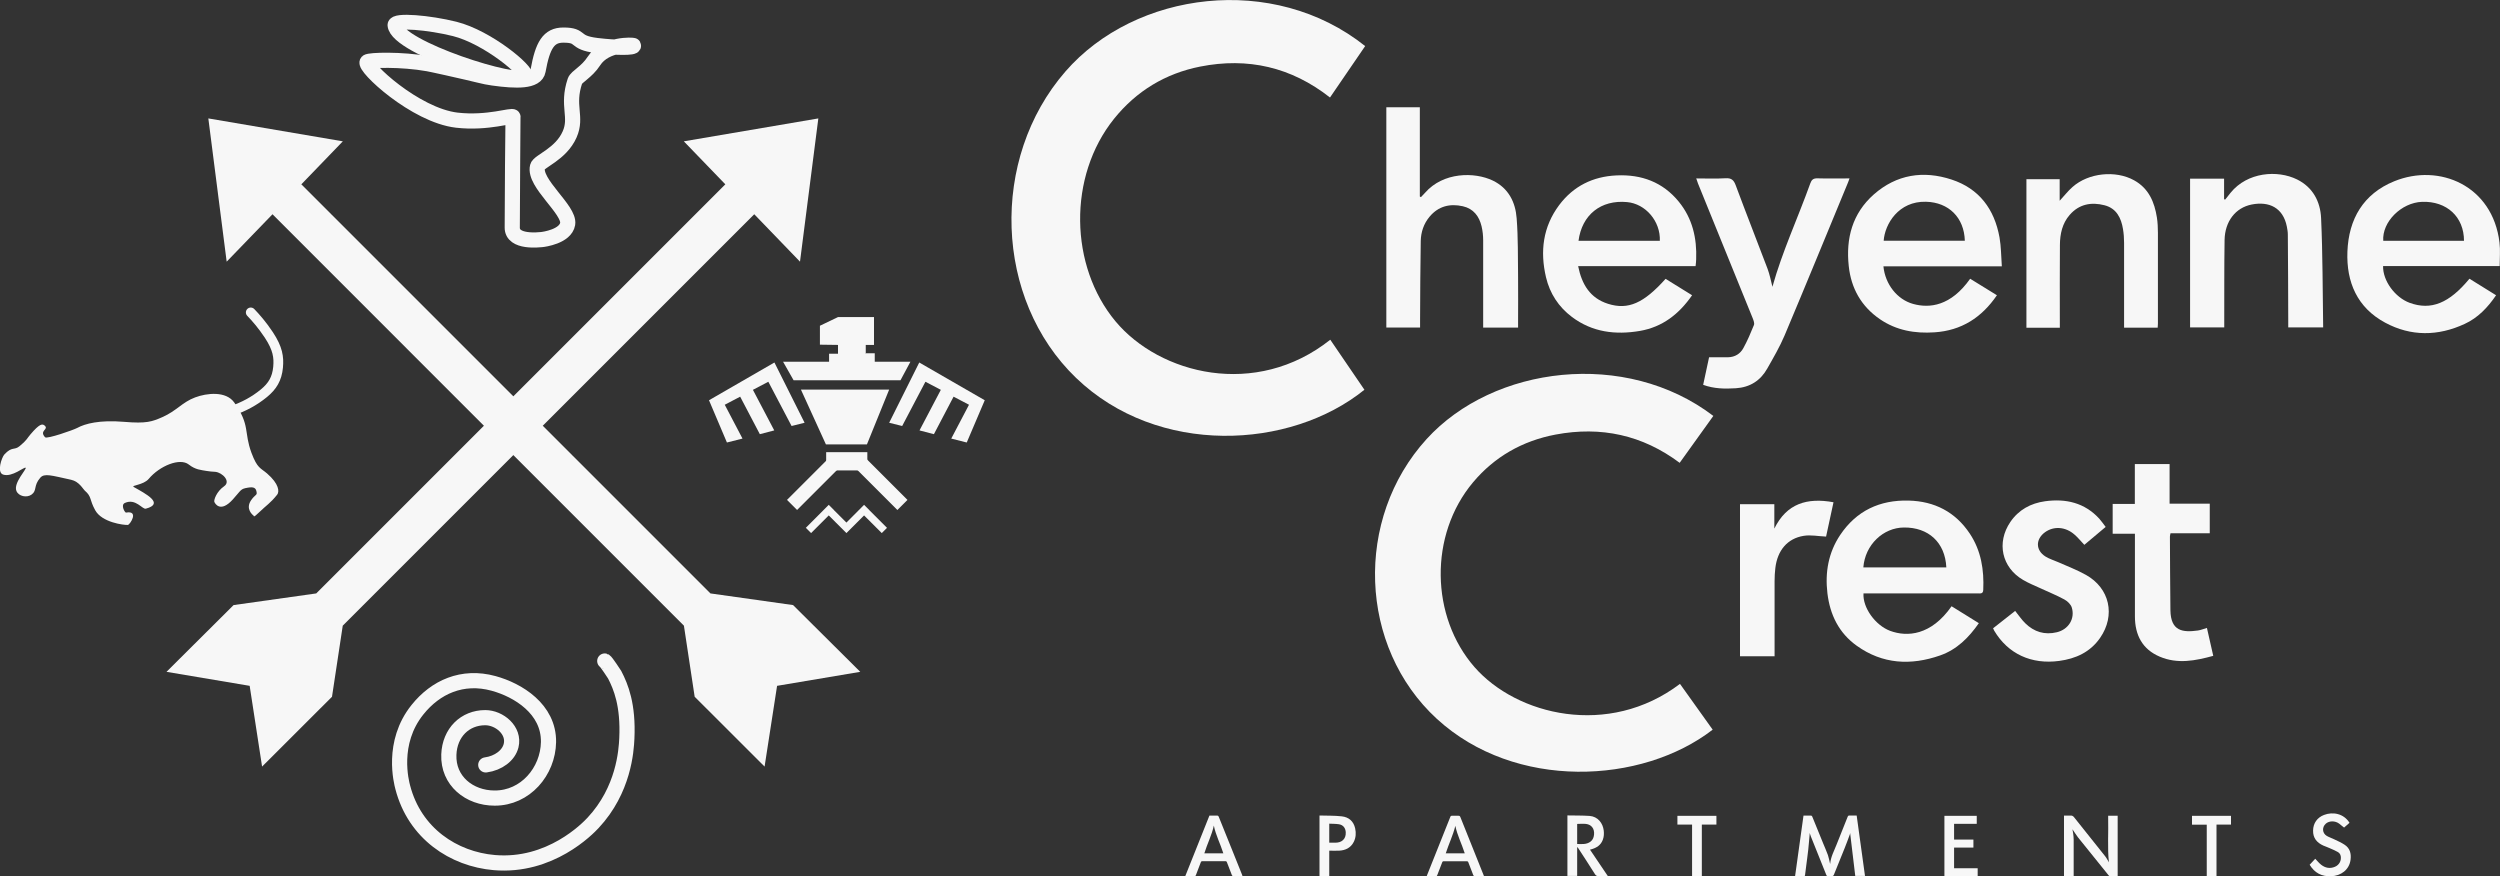 <?xml version="1.0" encoding="UTF-8"?><svg id="logos" xmlns="http://www.w3.org/2000/svg" viewBox="0 0 300 105.15"><rect x="0" y="0" width="300" height="105.15" fill="#333333" stroke="none"/><defs><style>.cls-1{opacity:.19;}.cls-1,.cls-2{fill:#f7f7f7;stroke-width:0px;}.cls-3{stroke-width:1.77px;}.cls-3,.cls-4,.cls-5{fill:none;stroke:#f7f7f7;stroke-linecap:round;stroke-miterlimit:10;}.cls-4{stroke-width:1.82px;}.cls-5{stroke-width:1.17px;}</style></defs><polygon class="cls-2" points="95.17 72.61 85.25 71.21 65.13 51.09 90.51 25.71 96 31.4 98.2 14.21 82.06 16.96 87.04 22.12 61.6 47.56 36.16 22.12 41.14 16.96 25 14.21 27.2 31.4 32.7 25.71 58.07 51.09 37.95 71.21 28.03 72.61 19.98 80.62 29.96 82.3 31.45 91.99 39.84 83.61 41.13 75.08 61.6 54.61 82.07 75.08 83.36 83.61 91.75 91.99 93.25 82.3 103.23 80.62 95.17 72.61"/><path class="cls-4" d="m72.57,79.32c.15.04,1.19,1.65,1.19,1.65.74,1.43,1.65,3.62,1.46,7.65-.07,1.46-.36,6.17-4.05,10.12-.64.69-5.14,5.35-11.86,4.77-4.86-.42-9.54-3.48-10.98-9.03-.15-.58-1.43-5.34,1.77-9.32,2.16-2.7,5.37-4.18,9.13-3.15,2.93.8,6.65,3.07,6.59,7.04-.06,3.52-2.77,6.73-6.46,6.72-3.04,0-5.62-2.07-5.5-5.21.1-2.65,1.94-4.44,4.37-4.44,1.7,0,3.55,1.54,3.1,3.36-.29,1.17-1.51,2.1-3.04,2.31"/><path class="cls-4" d="m61.56,14.04c.01-.31-3.02.81-6.74.38-5.01-.58-11.28-6.46-10.75-6.99.24-.24,4.12-.35,7.29.22.35.06.96.2,2.2.47,4.2.93,4.38,1.07,5.6,1.24,2.79.39,5.17.45,5.41-.88.55-3.06,1.27-4.27,3.03-4.27,2.36,0,1.1.9,4,1.25,2.37.29,4.58.29,4.41,0-.03-.06-3.35-.29-4.75,1.88-.86,1.33-2.08,1.84-2.27,2.39-1,2.99.3,4.27-.63,6.39-1.05,2.4-3.69,3.21-3.86,3.88-.49,1.99,3.9,5.18,3.62,6.87-.26,1.51-2.88,1.86-3.13,1.88-.21.01-3.54.44-3.52-1.45.02-2.75.06-12.65.08-13.26Z"/><path class="cls-3" d="m47.39,3.02c-.06-.68,4.13-.31,7.17.45,3.95.99,8.83,5.06,8.5,5.72-.6,1.21-15.42-3.43-15.67-6.17Z"/><path class="cls-2" d="m.53,54.53c.93-1,1.17-.45,1.83-1,.87-.71.9-.95,1.3-1.41,1.08-1.27,1.41-1.29,1.69-1.06.57.49-.7.59.06,1.41.22.24,3.4-.87,3.86-1.12.93-.51,2.67-.98,5.62-.73,2.69.23,3.37-.03,4.58-.56,1.73-.76,2.39-1.79,3.94-2.37,1.41-.53,3.71-.79,4.7.61,1.94,2.74,1.13,3.52,2.07,6.05.7,1.87,1.08,1.79,1.86,2.46,1.46,1.26,1.5,2.2,1.22,2.55-.85,1.06-1.24,1.22-2.2,2.15-.7.68-.57.4-.64.35-.1-.06-1-.79-.29-1.83.47-.68.72-.59.67-.93-.07-.57-.35-.7-1.06-.58-.91.15-.76.26-1.8,1.41-1.48,1.64-2.14.51-2.22.29-.08-.24.29-1.26,1.16-1.86s-.2-1.65-1.03-1.74c-.7-.07-.43,0-1.08-.11-.66-.12-1.3-.13-2.12-.77-1.07-.84-3.5.17-4.8,1.72-.64.76-2.17.77-1.8.98,1.45.82,3.72,1.99,1.45,2.6-.42.11-1.21-1.27-2.51-.69-.55.24,0,1.18.13,1.16,1.61-.29.48,1.46.22,1.48-.48.03-3.11-.29-3.92-1.77-.71-1.29-.39-1.62-1.25-2.35-.2-.17-.66-1.09-1.64-1.3-2.4-.52-3.2-.81-3.7-.24-.84.97-.36,1.52-1.03,2.01-.58.43-1.57.22-1.83-.43-.39-.95,1.27-2.64,1.11-2.78-.16-.15-1.62,1.17-2.7.82-.81-.26-.16-2.09.14-2.41Z"/><path class="cls-5" d="m30.09,37.49c.59.61,1.38,1.51,2.17,2.7,1.08,1.64,1.22,2.67,1.11,3.88-.13,1.38-.68,2.28-1.69,3.11-2.4,1.98-5.16,2.6-7.04,2.8"/><polygon class="cls-2" points="118.17 48.03 116.01 53.1 114.15 52.63 116.28 48.57 114.43 47.6 112.07 52.1 110.34 51.65 112.9 46.78 111.05 45.81 108.26 51.12 106.7 50.73 110.31 43.5 118.17 48.03"/><polygon class="cls-2" points="85.08 48.03 87.23 53.1 89.1 52.63 86.97 48.57 88.82 47.6 91.18 52.1 92.91 51.65 90.35 46.78 92.2 45.81 94.99 51.12 96.55 50.73 92.93 43.5 85.08 48.03"/><polygon class="cls-2" points="104.03 53.33 99.11 53.33 96.11 46.75 106.7 46.75 104.03 53.33"/><polygon class="cls-2" points="108.06 45.63 95.23 45.63 93.97 43.41 109.25 43.41 108.06 45.63"/><rect class="cls-2" x="99.14" y="54.26" width="4.94" height="2.19"/><rect class="cls-2" x="101.91" y="57.09" width="7.47" height="1.71" transform="translate(139.38 173.63) rotate(-135)"/><rect class="cls-2" x="93.95" y="57.09" width="7.47" height="1.71" transform="translate(-12.36 86.05) rotate(-45)"/><polygon class="cls-2" points="104.32 61.22 104.32 61.21 103.69 60.58 101.57 62.71 100.08 61.22 100.08 61.21 99.45 60.58 96.7 63.34 97.33 63.97 99.45 61.85 101.57 63.97 102.2 63.34 102.2 63.34 103.69 61.85 105.81 63.97 106.44 63.34 104.32 61.22"/><rect class="cls-1" x="99.5" y="42.36" width="1.04" height=".06"/><rect class="cls-1" x="103.81" y="42.36" width=".01" height=".06"/><rect class="cls-1" x="100.54" y="43.38" width="3.27" height=".05"/><polygon class="cls-2" points="103.91 42.39 103.91 42.46 103.89 42.46 103.89 41.39 103.91 41.39 104.88 41.39 104.88 38.05 103.91 38.05 103.89 38.05 103.87 38.05 100.56 38.05 98.39 39.09 98.39 41.36 100.56 41.39 100.56 42.46 99.49 42.46 99.49 43.44 104.97 43.44 104.97 42.39 103.91 42.39"/><path class="cls-2" d="m159.63,40.76c1.37,2.01,2.74,4.01,4.1,6.01-8.89,7.19-24.79,8.02-34.6-1.42-9.82-9.45-10.39-26.29-1.28-36.77,8.39-9.65,24.97-11.83,35.97-3.05-1.38,2.02-2.77,4.05-4.22,6.17-4.66-3.66-9.87-4.84-15.58-3.71-4.18.83-7.66,2.94-10.33,6.26-5.58,6.94-5.34,17.7.17,24.31,5.29,6.34,16.82,9.31,25.77,2.21Z"/><path class="cls-2" d="m201.6,82.07c1.31,1.83,2.62,3.66,3.92,5.49-8.5,6.57-23.71,7.32-33.1-1.3-9.39-8.63-9.94-24-1.23-33.57,8.02-8.81,23.88-10.8,34.41-2.78-1.32,1.84-2.65,3.7-4.04,5.63-4.46-3.34-9.44-4.42-14.9-3.39-4,.76-7.33,2.68-9.88,5.71-5.33,6.34-5.11,16.16.16,22.19,5.06,5.79,16.09,8.5,24.65,2.02Z"/><path class="cls-2" d="m182.16,39.31h-4.18c0-.24,0-.45,0-.67,0-3.26,0-6.53,0-9.79,0-.57-.06-1.14-.19-1.69-.29-1.21-.97-2.12-2.25-2.41-1.55-.35-2.93-.01-3.98,1.24-.71.84-1.05,1.86-1.07,2.93-.06,3.18-.06,6.36-.08,9.55,0,.26,0,.52,0,.83h-4.05V12.87h4.02v10.71s.08.05.13.08c.17-.18.34-.35.5-.53,2.17-2.49,5.93-2.52,8.13-1.46,1.88.91,2.72,2.59,2.86,4.54.18,2.33.14,4.68.17,7.03.02,1.8,0,3.59,0,5.39,0,.22,0,.44,0,.69Z"/><path class="cls-2" d="m296.34,33.45c1.07.66,2.1,1.31,3.19,1.98-1,1.47-2.18,2.71-3.77,3.44-3.19,1.48-6.44,1.52-9.54-.15-3.35-1.8-4.67-4.86-4.53-8.53.15-3.91,1.91-6.93,5.62-8.44,5.4-2.2,11.81.51,12.63,7.35.11.92.02,1.86.02,2.83h-13.99c-.04,1.76,1.43,3.76,3.19,4.41,2.56.93,4.74.06,7.18-2.9Zm-.66-4.55c0-2.88-2.07-4.78-5.03-4.68-2.49.09-4.82,2.41-4.66,4.68h9.69Z"/><path class="cls-2" d="m189.38,31.95c.44,2.19,1.44,3.83,3.59,4.51,2.41.76,4.28-.07,6.9-3,1.04.65,2.09,1.3,3.18,1.97-1.56,2.25-3.54,3.81-6.26,4.28-2.93.5-5.71.16-8.15-1.67-1.61-1.21-2.66-2.82-3.12-4.77-.73-3.11-.37-6.05,1.58-8.66,1.71-2.28,4.05-3.43,6.88-3.56,2.99-.14,5.56.8,7.48,3.16,1.64,2.01,2.18,4.38,2.08,6.92,0,.24-.04.49-.07.81h-14.1Zm9.8-3.05c.09-2.35-1.71-4.45-3.94-4.65-3.13-.29-5.41,1.52-5.82,4.65h9.76Z"/><path class="cls-2" d="m240.21,31.96h-14.2c.21,2.15,1.65,3.98,3.56,4.51,1.97.55,4.53.27,6.85-3.02,1.06.65,2.12,1.31,3.21,1.98-1.83,2.68-4.26,4.24-7.49,4.45-2.34.16-4.56-.22-6.54-1.57-2.25-1.54-3.47-3.72-3.75-6.38-.36-3.32.43-6.32,3.01-8.6,2.73-2.4,5.94-2.9,9.34-1.78,3.31,1.09,5.13,3.56,5.74,6.93.2,1.11.19,2.26.28,3.47Zm-14.17-3.07h9.74c-.08-2.79-1.94-4.61-4.66-4.68-3.29-.09-4.94,2.67-5.08,4.68Z"/><path class="cls-2" d="m212.69,34.42c1.18-4.24,3.05-8.25,4.54-12.4.16-.45.36-.63.87-.62,1.25.04,2.49.01,3.84.01-.09.24-.14.42-.22.59-2.52,6.1-5.02,12.2-7.58,18.28-.58,1.36-1.34,2.66-2.07,3.95-.82,1.45-2.07,2.25-3.77,2.36-1.31.08-2.61.07-3.92-.41.25-1.16.49-2.3.71-3.31.81,0,1.55.01,2.3,0,.8-.02,1.44-.41,1.81-1.09.49-.89.89-1.83,1.27-2.77.09-.22-.04-.55-.14-.81-2.18-5.4-4.38-10.79-6.57-16.18-.07-.17-.12-.34-.21-.61,1.21,0,2.36.05,3.51-.02.69-.04.98.19,1.22.83,1.25,3.36,2.56,6.69,3.83,10.04.26.7.4,1.44.58,2.15Z"/><path class="cls-2" d="m262.82,21.44h4.07v2.47s.08.02.13.04c.22-.28.44-.55.66-.83,2-2.46,5.6-2.76,7.98-1.58,1.89.94,2.78,2.66,2.87,4.62.2,4.36.18,8.72.25,13.13h-4.19c0-.25,0-.49,0-.73-.01-3.47-.02-6.94-.05-10.41,0-.32-.06-.65-.12-.97-.45-2.25-2.12-3.05-4.21-2.64-1.95.38-3.22,2.03-3.26,4.25-.05,3.24-.03,6.49-.04,9.73,0,.24,0,.48,0,.77h-4.1v-17.86Z"/><path class="cls-2" d="m258.93,39.32h-4.04c0-.21,0-.43,0-.64,0-3.18,0-6.37,0-9.55,0-.55-.04-1.1-.13-1.64-.22-1.35-.79-2.49-2.22-2.86-1.59-.41-3.05-.14-4.18,1.16-.89,1.02-1.16,2.29-1.17,3.59-.03,3.08-.01,6.16-.01,9.25,0,.22,0,.44,0,.7h-4.01v-17.83h3.99v2.59c.56-.6,1-1.18,1.54-1.65,1.91-1.7,5.17-2.04,7.4-.8,1.75.97,2.44,2.61,2.73,4.47.09.6.12,1.22.12,1.83.01,3.63,0,7.27,0,10.9,0,.16-.02.32-.03.51Z"/><path class="cls-2" d="m234.19,72.75c1.1.68,2.16,1.34,3.27,2.03-1.2,1.73-2.64,3.17-4.64,3.87-3.51,1.23-6.91,1.06-10.01-1.16-2.14-1.53-3.21-3.71-3.52-6.3-.3-2.51.12-4.88,1.53-6.99,1.95-2.91,4.75-4.22,8.22-4.13,3.11.08,5.6,1.36,7.34,3.97,1.36,2.05,1.72,4.35,1.61,6.75-.02.49-.34.42-.65.42-4.35,0-8.7,0-13.04,0-.23,0-.46,0-.68,0-.11,1.7,1.41,3.82,3.19,4.49,2.05.76,4.92.57,7.38-2.95Zm-10.59-4.66h9.96c-.14-3-2.15-4.82-5.09-4.79-2.48.02-4.66,2.06-4.87,4.79Z"/><path class="cls-2" d="m239.15,75.41c.91-.72,1.79-1.41,2.67-2.1.42.52.77,1.05,1.21,1.48,1.06,1.04,2.33,1.43,3.79,1.08,1.38-.33,2.2-1.6,1.8-2.95-.11-.39-.52-.78-.89-.98-.93-.51-1.92-.9-2.88-1.35-.7-.32-1.42-.61-2.08-1-2.56-1.49-3.21-4.48-1.53-6.95,1-1.47,2.45-2.25,4.17-2.49,2.49-.34,4.74.17,6.51,2.1.26.29.48.62.76.98-.88.74-1.72,1.44-2.56,2.15-.42-.44-.77-.88-1.19-1.24-1.08-.94-2.47-1.03-3.52-.28-1.16.84-1.15,2.18.06,2.93.47.29,1.02.45,1.54.68,1.1.49,2.24.92,3.29,1.51,2.87,1.59,3.59,4.86,1.71,7.57-1.19,1.71-2.91,2.49-4.91,2.76-3.34.45-6.14-.85-7.79-3.62-.04-.07-.07-.15-.13-.28Z"/><path class="cls-2" d="m260.46,63.99c-.04.21-.07.31-.07.41.02,2.94.02,5.88.06,8.83.04,2.53,1.48,2.68,3.3,2.43.35-.05.68-.19,1.08-.31.25,1.1.5,2.19.76,3.35-2.14.59-4.29,1.01-6.42.1-2.1-.89-2.98-2.61-2.98-4.84,0-3.05,0-6.09,0-9.14,0-.23,0-.45,0-.77h-2.67v-3.58h2.66v-4.78h4.17v4.75h4.82v3.55h-4.73Z"/><path class="cls-2" d="m212.94,78.75h-4.14v-18.25h4.12v2.93c1.48-3.01,3.93-3.74,7.1-3.16-.31,1.45-.61,2.83-.89,4.12-.94-.04-1.84-.23-2.69-.09-1.96.32-3.15,1.75-3.4,3.87-.06.52-.09,1.04-.09,1.56,0,2.78,0,5.55,0,8.33,0,.22,0,.45,0,.71Z"/><path class="cls-2" d="m215.41,105.14c.34-2.44.67-4.85,1.01-7.27.32,0,.62,0,.92,0,.04,0,.11.07.13.12.44,1.08.88,2.16,1.32,3.24.19.46.39.91.56,1.38.11.31.16.64.24.96,0,.02.01.04.03.1.07-.85.47-1.56.76-2.3.44-1.12.9-2.24,1.34-3.36.04-.11.1-.15.22-.15.28.01.56,0,.86,0,.33,2.42.66,4.83,1,7.25h-1.17c-.21-1.72-.42-3.45-.62-5.19,0,0,.02,0,.03-.01-.01.04-.03.07-.04.11,0,.04,0,.08-.02.11-.21.56-.41,1.13-.64,1.69-.42,1.05-.85,2.09-1.27,3.14-.05.13-.12.18-.26.17-.16-.01-.33,0-.49,0-.05,0-.12-.04-.14-.08-.63-1.55-1.25-3.11-1.87-4.66-.06-.14-.09-.3-.15-.44,0,.05,0,.09,0,.14-.06.62-.1,1.25-.17,1.87-.07.66-.17,1.32-.25,1.98-.05.37-.09.74-.14,1.11,0,.03-.06.09-.09.09-.36,0-.72,0-1.1,0Z"/><path class="cls-2" d="m254.13,105.14c-.33,0-.64,0-.96,0-.04,0-.1-.05-.13-.09-1.05-1.3-2.1-2.61-3.15-3.91-.18-.22-.37-.44-.54-.67-.24-.32-.45-.66-.66-.96.02.14.07.32.09.51.03.25.06.5.06.75,0,1.38,0,2.77,0,4.15v.21h-1.16v-7.26c.26,0,.53.01.79,0,.19-.01.3.05.42.2,1.24,1.56,2.49,3.11,3.73,4.68.2.25.33.54.45.73-.19-1.75-.04-3.59-.09-5.43,0-.05,0-.1,0-.16h1.14v7.26Z"/><path class="cls-2" d="m188.08,97.85c.9.02,1.79,0,2.67.06.98.07,1.6.86,1.7,1.77.04.37.02.74-.11,1.09-.24.65-.75.97-1.39,1.15-.05.01-.09.03-.15.04.71,1.06,1.41,2.1,2.14,3.17-.4,0-.75-.01-1.11,0-.21.01-.33-.06-.44-.24-.65-1.04-1.32-2.06-1.99-3.09-.03-.05-.07-.11-.14-.15v3.46h-1.17v-7.27Zm1.18,1.01v2.42c.27,0,.53.02.79,0,.65-.05,1.08-.38,1.2-.91.14-.6-.02-1.38-.94-1.5-.34-.04-.69,0-1.05,0Z"/><path class="cls-2" d="m178.07,105.14c-.4,0-.78,0-1.16,0-.04,0-.1-.08-.12-.13-.2-.51-.4-1.02-.59-1.53-.04-.1-.09-.13-.19-.13-.92,0-1.84,0-2.76,0-.11,0-.15.04-.19.14-.19.51-.39,1.02-.59,1.53-.04.1-.09.14-.19.14-.35,0-.7,0-1.08,0,.03-.07.04-.12.06-.17.93-2.32,1.85-4.64,2.78-6.97.04-.1.09-.13.19-.13.26,0,.53,0,.79,0,.12,0,.17.04.22.15.52,1.31,1.04,2.61,1.57,3.92.4,1,.8,2,1.2,3,.02.06.05.12.08.21Zm-3.43-6.04c-.27,1.12-.79,2.18-1.15,3.3h2.28c-.36-1.13-.9-2.17-1.13-3.3Z"/><path class="cls-2" d="m145.1,97.87c.34,0,.67,0,1,0,.05,0,.12.07.14.12.54,1.34,1.08,2.68,1.62,4.02.39.98.78,1.96,1.18,2.94.02.05.04.1.06.18-.4,0-.78,0-1.16,0-.04,0-.1-.08-.12-.13-.2-.51-.4-1.02-.59-1.53-.04-.1-.09-.13-.19-.13-.91,0-1.83,0-2.74,0-.12,0-.17.04-.21.15-.19.51-.39,1.01-.58,1.52-.04.1-.09.14-.19.13-.35,0-.7,0-1.09,0,.97-2.44,1.93-4.85,2.9-7.27Zm1.7,4.53c-.36-1.15-.92-2.21-1.14-3.33-.24,1.13-.79,2.19-1.14,3.33h2.28Z"/><path class="cls-2" d="m281.95,98.73c-.25.22-.5.43-.66.58-.21-.17-.4-.33-.6-.48-.48-.35-1.17-.35-1.58,0-.49.42-.45,1.14.09,1.47.28.17.61.27.91.42.42.2.85.39,1.23.64.65.42.82,1.06.73,1.79-.15,1.24-1.17,1.95-2.33,2-1.13.05-1.99-.4-2.58-1.38.23-.25.46-.5.67-.72.24.25.45.52.71.72.5.39,1.06.5,1.66.24.52-.22.78-.74.69-1.27-.04-.24-.18-.41-.39-.52-.3-.16-.6-.3-.91-.43-.26-.12-.53-.21-.79-.32-.78-.35-1.25-.92-1.23-1.8.01-.87.49-1.57,1.32-1.88,1.04-.4,2.36-.18,3.06.96Z"/><path class="cls-2" d="m158.33,97.86c.9.03,1.79,0,2.67.1.85.09,1.43.58,1.62,1.45.12.55.09,1.11-.17,1.62-.36.71-.99,1.01-1.75,1.05-.39.02-.78,0-1.19,0v3.06h-1.17v-7.29Zm1.18.98v2.28c.27,0,.52,0,.78,0,.65,0,1.25-.39,1.2-1.25-.03-.51-.31-.88-.82-.96-.38-.06-.77-.05-1.16-.07Z"/><path class="cls-2" d="m237.21,98.86h-2.72v1.89h2.32v.96h-2.32v2.48h2.83v.96h-3.99v-7.25h3.88v.96Z"/><path class="cls-2" d="m203.05,98.95h-1.76v-1.05h4.68v1.05h-1.75v6.2h-1.17v-6.2Z"/><path class="cls-2" d="m264.81,98.96h-1.77v-1.06h4.68v1.05h-1.74v6.2h-1.17v-6.19Z"/></svg>